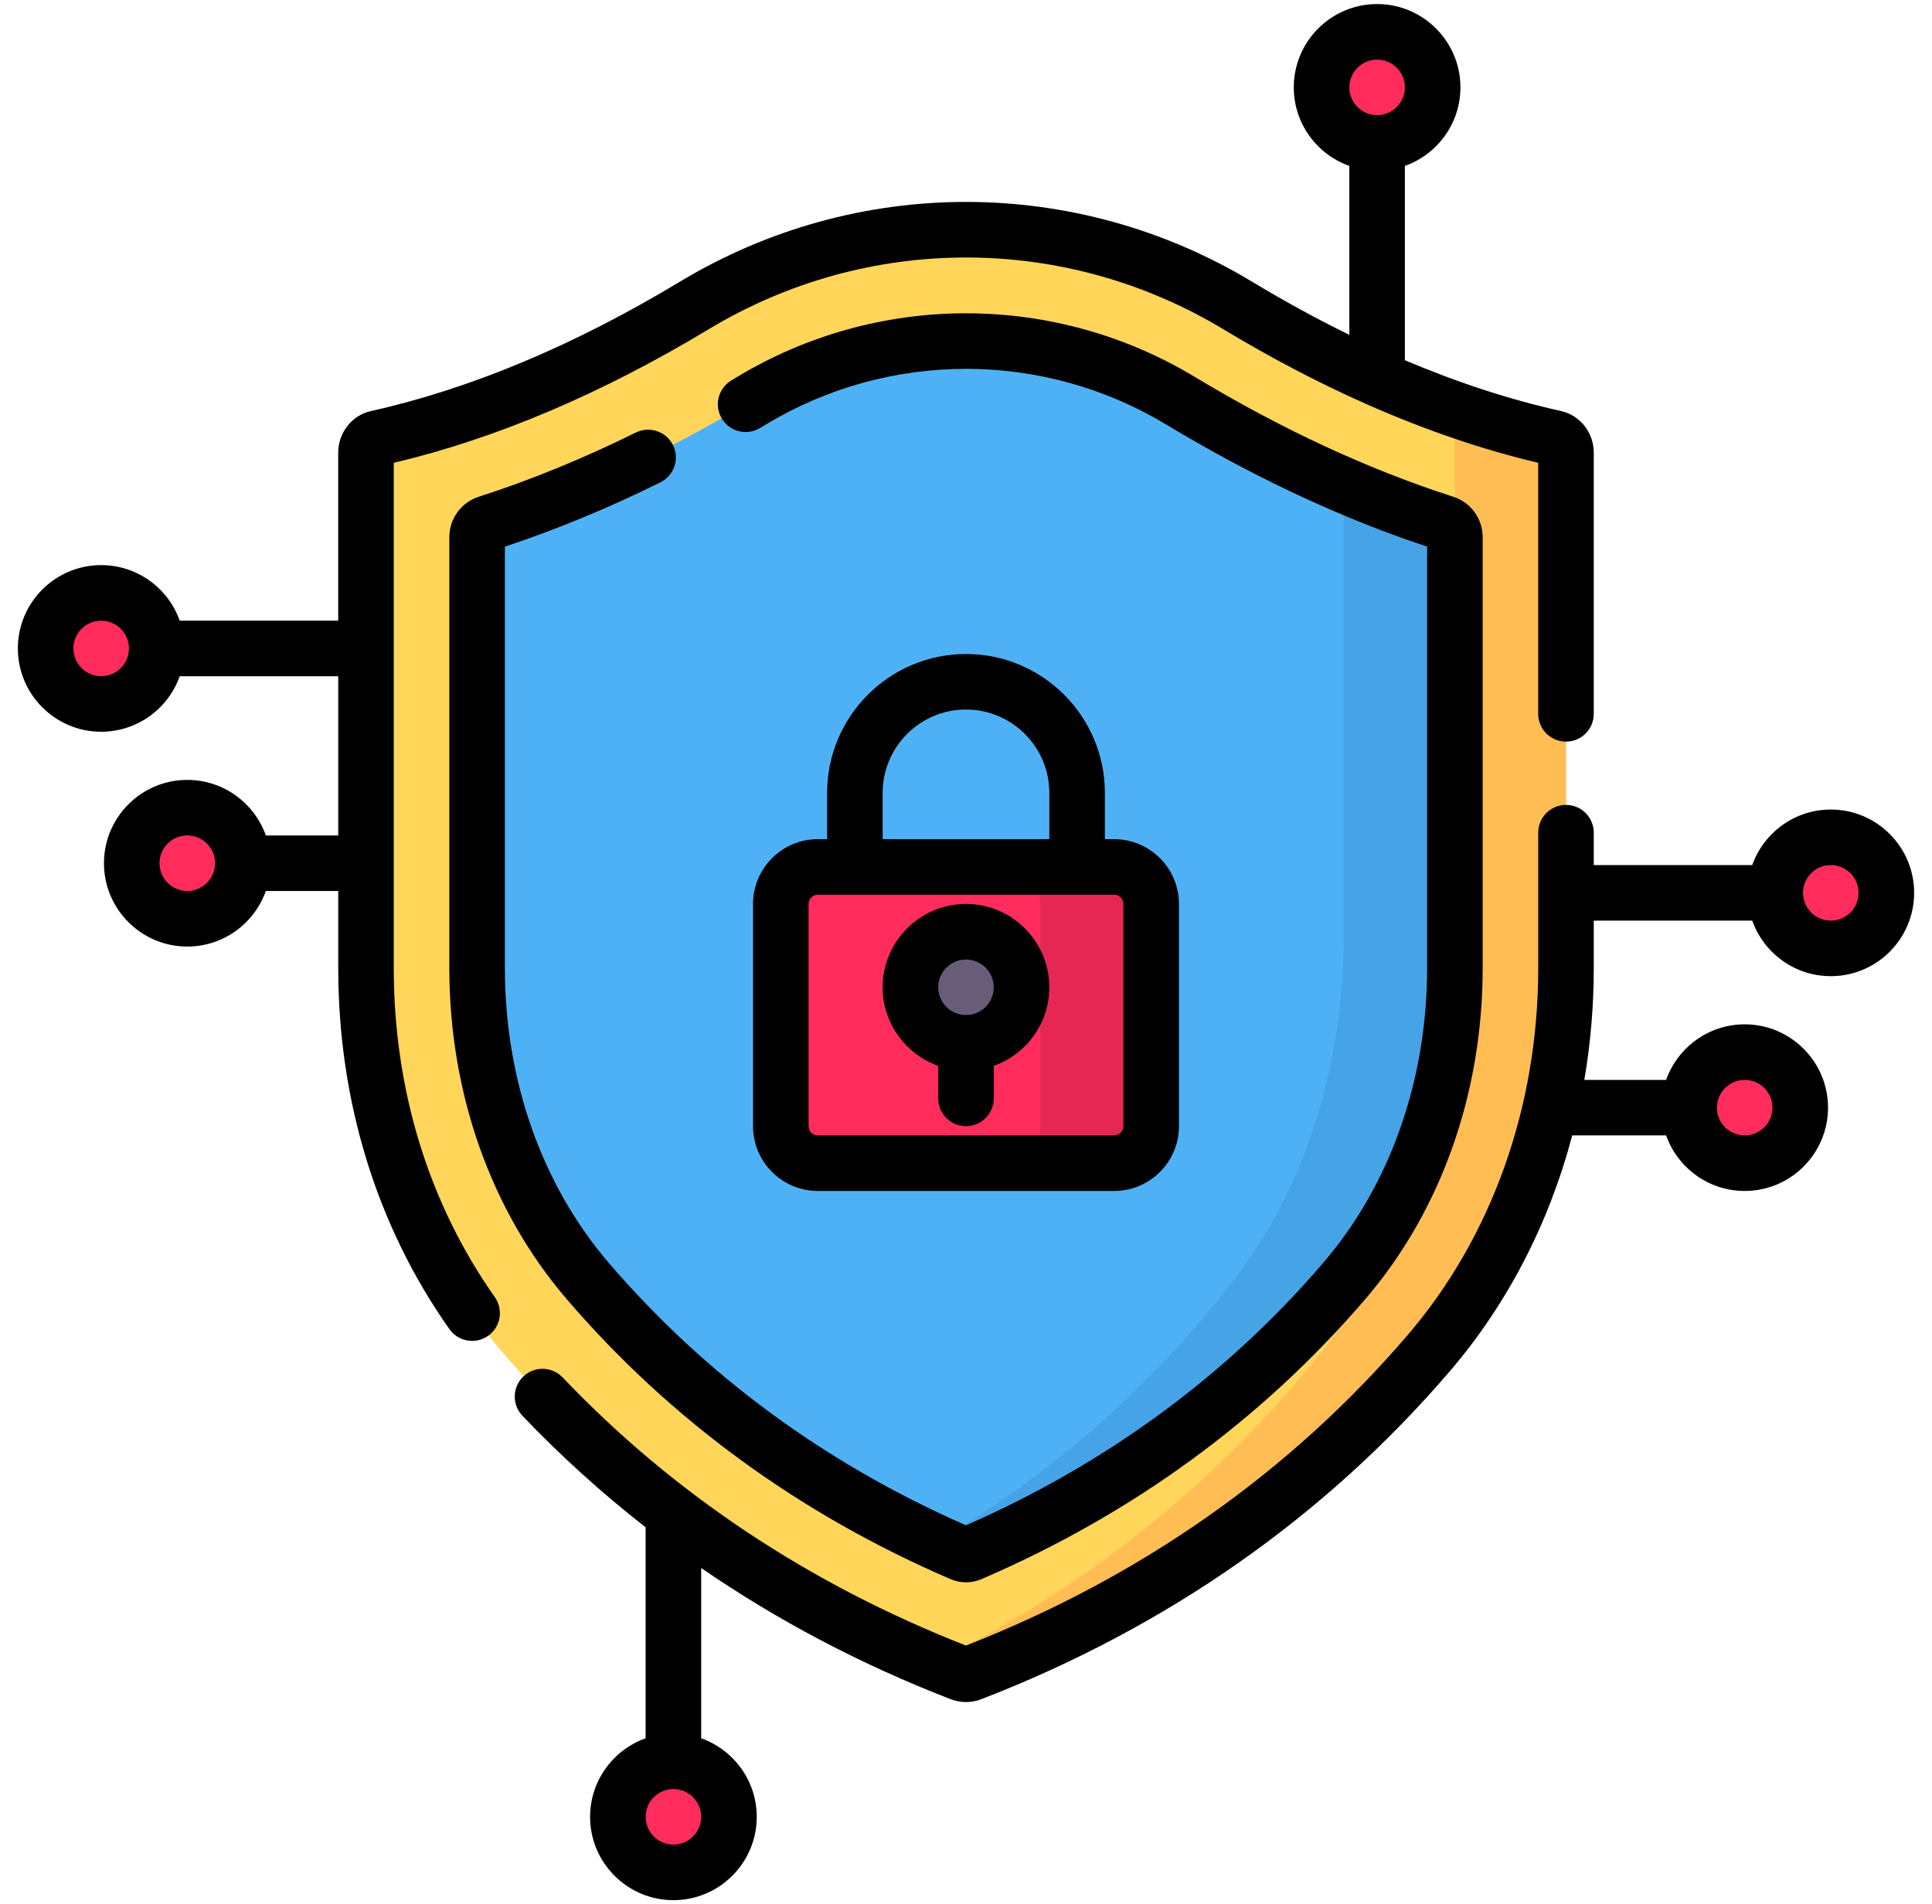 <svg xmlns="http://www.w3.org/2000/svg" width="70" height="69" viewBox="0 0 70 69" fill="none"><g id="Group"><path id="Vector" d="M35.197 60.631C35.07 60.679 34.929 60.679 34.803 60.631C28.225 58.084 22.659 54.189 18.241 49.04C15.03 45.297 13.261 40.338 13.261 35.078V16.4C13.261 16.146 13.425 15.929 13.652 15.879C17.82 14.951 21.745 13.125 25.155 11.069C31.208 7.42 38.792 7.42 44.845 11.069C48.255 13.125 52.179 14.951 56.347 15.879C56.574 15.929 56.739 16.146 56.739 16.4V35.078C56.739 40.338 54.97 45.297 51.758 49.041C47.341 54.188 41.774 58.083 35.197 60.631Z" fill="#FFD659"/><g id="Group_2"><path id="Vector_2" d="M56.347 15.879C55.112 15.604 53.899 15.248 52.713 14.833V34.418C52.713 39.979 50.945 45.221 47.733 49.18C43.924 53.873 39.259 57.58 33.83 60.239C34.152 60.373 34.476 60.504 34.803 60.63C34.93 60.679 35.071 60.679 35.197 60.63C41.774 58.083 47.341 54.188 51.758 49.041C54.97 45.297 56.739 40.338 56.739 35.078V16.4C56.739 16.146 56.575 15.929 56.347 15.879Z" fill="#FFBD54"/></g><path id="Vector_3" d="M35.161 56.297C35.059 56.341 34.941 56.341 34.839 56.297C29.503 53.998 24.953 50.681 21.296 46.419C18.711 43.405 17.287 39.377 17.287 35.078V19.466C17.287 19.232 17.438 19.027 17.661 18.955C20.805 17.945 24.012 16.459 27.233 14.517C29.576 13.105 32.262 12.358 35 12.358C37.738 12.358 40.424 13.105 42.766 14.517C45.988 16.459 49.195 17.945 52.339 18.955C52.562 19.026 52.713 19.232 52.713 19.465V35.078C52.713 39.377 51.289 43.405 48.703 46.42C45.046 50.681 40.496 53.999 35.161 56.297Z" fill="#4FB1F5"/><path id="Vector_4" d="M52.34 18.955C51.131 18.567 49.912 18.108 48.688 17.58V33.881C48.688 38.633 47.263 43.086 44.677 46.42C41.67 50.294 38.057 53.462 33.901 55.878C34.211 56.021 34.523 56.161 34.839 56.297C34.941 56.341 35.059 56.341 35.161 56.297C40.496 53.999 45.046 50.681 48.703 46.42C51.289 43.405 52.713 39.377 52.713 35.078V19.466C52.713 19.232 52.562 19.027 52.34 18.955Z" fill="#46A4E6"/><path id="Vector_5" d="M40.368 42.149H29.632C28.891 42.149 28.291 41.548 28.291 40.807V32.755C28.291 32.014 28.891 31.414 29.632 31.414H40.368C41.109 31.414 41.71 32.014 41.71 32.755V40.807C41.71 41.548 41.109 42.149 40.368 42.149Z" fill="#FF2C5C"/><path id="Vector_6" d="M40.367 31.414H36.342C37.083 31.414 37.684 32.014 37.684 32.755V40.807C37.684 41.548 37.083 42.149 36.342 42.149H40.367C41.109 42.149 41.709 41.548 41.709 40.807V32.755C41.709 32.014 41.109 31.414 40.367 31.414Z" fill="#E62753"/><path id="Vector_7" d="M24.399 67.847C25.51 67.847 26.412 66.945 26.412 65.834C26.412 64.722 25.51 63.821 24.399 63.821C23.287 63.821 22.386 64.722 22.386 65.834C22.386 66.945 23.287 67.847 24.399 67.847Z" fill="#FF2C5C"/><path id="Vector_8" d="M49.895 5.179C51.007 5.179 51.908 4.278 51.908 3.166C51.908 2.055 51.007 1.153 49.895 1.153C48.783 1.153 47.882 2.055 47.882 3.166C47.882 4.278 48.783 5.179 49.895 5.179Z" fill="#FF2C5C"/><path id="Vector_9" d="M3.666 25.509C4.778 25.509 5.679 24.608 5.679 23.496C5.679 22.385 4.778 21.483 3.666 21.483C2.555 21.483 1.653 22.385 1.653 23.496C1.653 24.608 2.555 25.509 3.666 25.509Z" fill="#FF2C5C"/><path id="Vector_10" d="M6.786 33.292C7.898 33.292 8.799 32.391 8.799 31.279C8.799 30.168 7.898 29.266 6.786 29.266C5.675 29.266 4.773 30.168 4.773 31.279C4.773 32.391 5.675 33.292 6.786 33.292Z" fill="#FF2C5C"/><path id="Vector_11" d="M66.334 34.366C67.445 34.366 68.347 33.465 68.347 32.353C68.347 31.241 67.445 30.34 66.334 30.34C65.222 30.34 64.321 31.241 64.321 32.353C64.321 33.465 65.222 34.366 66.334 34.366Z" fill="#FF2C5C"/><path id="Vector_12" d="M63.214 42.149C64.325 42.149 65.226 41.248 65.226 40.136C65.226 39.024 64.325 38.123 63.214 38.123C62.102 38.123 61.201 39.024 61.201 40.136C61.201 41.248 62.102 42.149 63.214 42.149Z" fill="#FF2C5C"/><path id="Vector_13" d="M35 37.788C36.111 37.788 37.013 36.886 37.013 35.775C37.013 34.663 36.111 33.762 35 33.762C33.888 33.762 32.987 34.663 32.987 35.775C32.987 36.886 33.888 37.788 35 37.788Z" fill="#685C79"/><g id="Group_3"><path id="Vector_14" d="M66.334 29.334C65.022 29.334 63.903 30.175 63.487 31.346H57.745V30.172C57.745 29.616 57.295 29.166 56.739 29.166C56.183 29.166 55.733 29.616 55.733 30.172V35.078C55.733 40.098 54.05 44.824 50.995 48.385C46.727 53.359 41.347 57.14 35 59.627C29.326 57.404 24.409 54.136 20.386 49.912C20.002 49.509 19.365 49.494 18.963 49.877C18.56 50.261 18.545 50.898 18.928 51.3C20.317 52.758 21.808 54.105 23.392 55.342V62.988C22.221 63.403 21.38 64.522 21.38 65.834C21.38 67.499 22.734 68.853 24.399 68.853C26.064 68.853 27.418 67.499 27.418 65.834C27.418 64.522 26.577 63.403 25.405 62.988V56.817C28.167 58.718 31.185 60.309 34.439 61.569C34.62 61.639 34.81 61.674 35 61.674C35.19 61.674 35.38 61.639 35.56 61.569C42.292 58.962 47.999 54.968 52.522 49.696C54.615 47.257 56.123 44.329 56.965 41.142H60.367C60.783 42.314 61.902 43.155 63.214 43.155C64.878 43.155 66.233 41.801 66.233 40.136C66.233 38.471 64.878 37.117 63.214 37.117C61.902 37.117 60.783 37.958 60.367 39.13H57.403C57.629 37.809 57.745 36.453 57.745 35.078V33.359H63.487C63.903 34.531 65.022 35.372 66.334 35.372C67.998 35.372 69.353 34.018 69.353 32.353C69.353 30.688 67.998 29.334 66.334 29.334ZM24.399 66.84C23.844 66.84 23.392 66.388 23.392 65.834C23.392 65.278 23.844 64.827 24.399 64.827C24.954 64.827 25.405 65.278 25.405 65.834C25.405 66.388 24.954 66.84 24.399 66.84ZM63.214 39.13C63.769 39.13 64.22 39.581 64.22 40.136C64.22 40.691 63.769 41.142 63.214 41.142C62.659 41.142 62.207 40.691 62.207 40.136C62.207 39.581 62.659 39.13 63.214 39.13ZM66.334 33.359C65.779 33.359 65.327 32.908 65.327 32.353C65.327 31.798 65.779 31.346 66.334 31.346C66.889 31.346 67.34 31.798 67.34 32.353C67.34 32.908 66.889 33.359 66.334 33.359Z" fill="black"/><path id="Vector_15" d="M14.267 35.078V16.77C17.959 15.897 21.794 14.271 25.675 11.931C31.427 8.464 38.573 8.464 44.325 11.931C46.051 12.972 47.769 13.871 49.469 14.626C49.488 14.634 49.507 14.643 49.526 14.651C51.627 15.58 53.702 16.29 55.732 16.77V25.867C55.732 26.423 56.183 26.873 56.739 26.873C57.295 26.873 57.745 26.423 57.745 25.867V16.4C57.745 15.681 57.249 15.048 56.566 14.896C54.717 14.485 52.824 13.868 50.901 13.053V6.012C52.073 5.597 52.914 4.478 52.914 3.166C52.914 1.501 51.56 0.147 49.895 0.147C48.23 0.147 46.876 1.501 46.876 3.166C46.876 4.478 47.717 5.597 48.889 6.012V12.134C47.722 11.562 46.546 10.92 45.364 10.207C38.971 6.353 31.028 6.354 24.635 10.207C20.803 12.518 17.034 14.095 13.434 14.896C12.751 15.048 12.254 15.681 12.254 16.4V22.49H6.512C6.097 21.318 4.978 20.477 3.666 20.477C2.002 20.477 0.647 21.831 0.647 23.496C0.647 25.161 2.002 26.515 3.666 26.515C4.978 26.515 6.097 25.674 6.512 24.503H12.255V30.273H9.632C9.217 29.102 8.098 28.26 6.786 28.26C5.121 28.26 3.767 29.614 3.767 31.279C3.767 32.944 5.121 34.299 6.786 34.299C8.098 34.299 9.217 33.457 9.632 32.286H12.255V35.078C12.255 39.902 13.648 44.426 16.283 48.161C16.479 48.439 16.79 48.588 17.106 48.588C17.307 48.588 17.509 48.528 17.686 48.404C18.14 48.083 18.248 47.455 17.928 47.001C15.533 43.607 14.267 39.485 14.267 35.078ZM49.895 2.16C50.45 2.16 50.902 2.611 50.902 3.166C50.902 3.721 50.45 4.173 49.895 4.173C49.34 4.173 48.889 3.721 48.889 3.166C48.889 2.611 49.34 2.16 49.895 2.16ZM3.666 24.503C3.111 24.503 2.66 24.051 2.66 23.496C2.66 22.941 3.111 22.49 3.666 22.49C4.221 22.49 4.673 22.941 4.673 23.496C4.673 24.051 4.221 24.503 3.666 24.503ZM6.786 32.286C6.231 32.286 5.78 31.834 5.78 31.279C5.78 30.724 6.231 30.273 6.786 30.273C7.341 30.273 7.793 30.724 7.793 31.279C7.793 31.834 7.341 32.286 6.786 32.286Z" fill="black"/><path id="Vector_16" d="M23.928 17.478C24.426 17.232 24.63 16.628 24.384 16.13C24.138 15.632 23.534 15.428 23.036 15.674C21.131 16.616 19.219 17.398 17.353 17.997C16.711 18.203 16.28 18.793 16.28 19.466V35.078C16.28 39.617 17.791 43.878 20.532 47.074C24.286 51.449 28.965 54.863 34.441 57.221C34.618 57.298 34.809 57.336 35 57.336C35.191 57.336 35.381 57.298 35.559 57.221C41.034 54.863 45.713 51.449 49.467 47.075C52.209 43.878 53.72 39.617 53.72 35.079V19.466C53.72 18.793 53.289 18.203 52.647 17.997C49.581 17.012 46.431 15.551 43.286 13.655C40.787 12.149 37.922 11.352 35 11.352C32.079 11.352 29.213 12.149 26.714 13.655L26.5 13.784C26.022 14.069 25.866 14.686 26.151 15.164C26.435 15.641 27.053 15.797 27.53 15.513C27.605 15.468 27.679 15.424 27.753 15.379C29.939 14.061 32.445 13.365 35 13.365C37.555 13.365 40.061 14.061 42.247 15.379C45.415 17.289 48.596 18.778 51.707 19.807V35.078C51.707 39.137 50.369 42.932 47.939 45.764C44.441 49.841 40.089 53.038 35 55.27C29.911 53.038 25.558 49.84 22.06 45.764C19.631 42.931 18.293 39.137 18.293 35.078V19.807C20.15 19.193 22.044 18.41 23.928 17.478Z" fill="black"/><path id="Vector_17" d="M35 23.698C32.225 23.698 29.968 25.955 29.968 28.73V30.407H29.632C28.337 30.407 27.284 31.461 27.284 32.755V40.807C27.284 42.102 28.337 43.155 29.632 43.155H40.367C41.662 43.155 42.716 42.102 42.716 40.807V32.755C42.716 31.461 41.662 30.407 40.367 30.407H40.032V28.73C40.032 25.955 37.775 23.698 35 23.698ZM31.98 28.73C31.98 27.065 33.335 25.71 35 25.71C36.664 25.71 38.019 27.065 38.019 28.73V30.407H31.98V28.73ZM40.703 32.755V40.807C40.703 40.992 40.552 41.142 40.367 41.142H29.632C29.447 41.142 29.297 40.992 29.297 40.807V32.755C29.297 32.571 29.447 32.42 29.632 32.42H40.367C40.552 32.42 40.703 32.571 40.703 32.755Z" fill="black"/><path id="Vector_18" d="M35 32.755C33.335 32.755 31.98 34.11 31.98 35.775C31.98 37.087 32.822 38.205 33.993 38.621V39.8C33.993 40.356 34.444 40.807 35 40.807C35.556 40.807 36.006 40.356 36.006 39.8V38.621C37.178 38.205 38.019 37.087 38.019 35.775C38.019 34.11 36.664 32.755 35 32.755ZM35 36.781C34.445 36.781 33.993 36.33 33.993 35.775C33.993 35.22 34.445 34.768 35 34.768C35.555 34.768 36.006 35.22 36.006 35.775C36.006 36.33 35.555 36.781 35 36.781Z" fill="black"/></g></g></svg>
